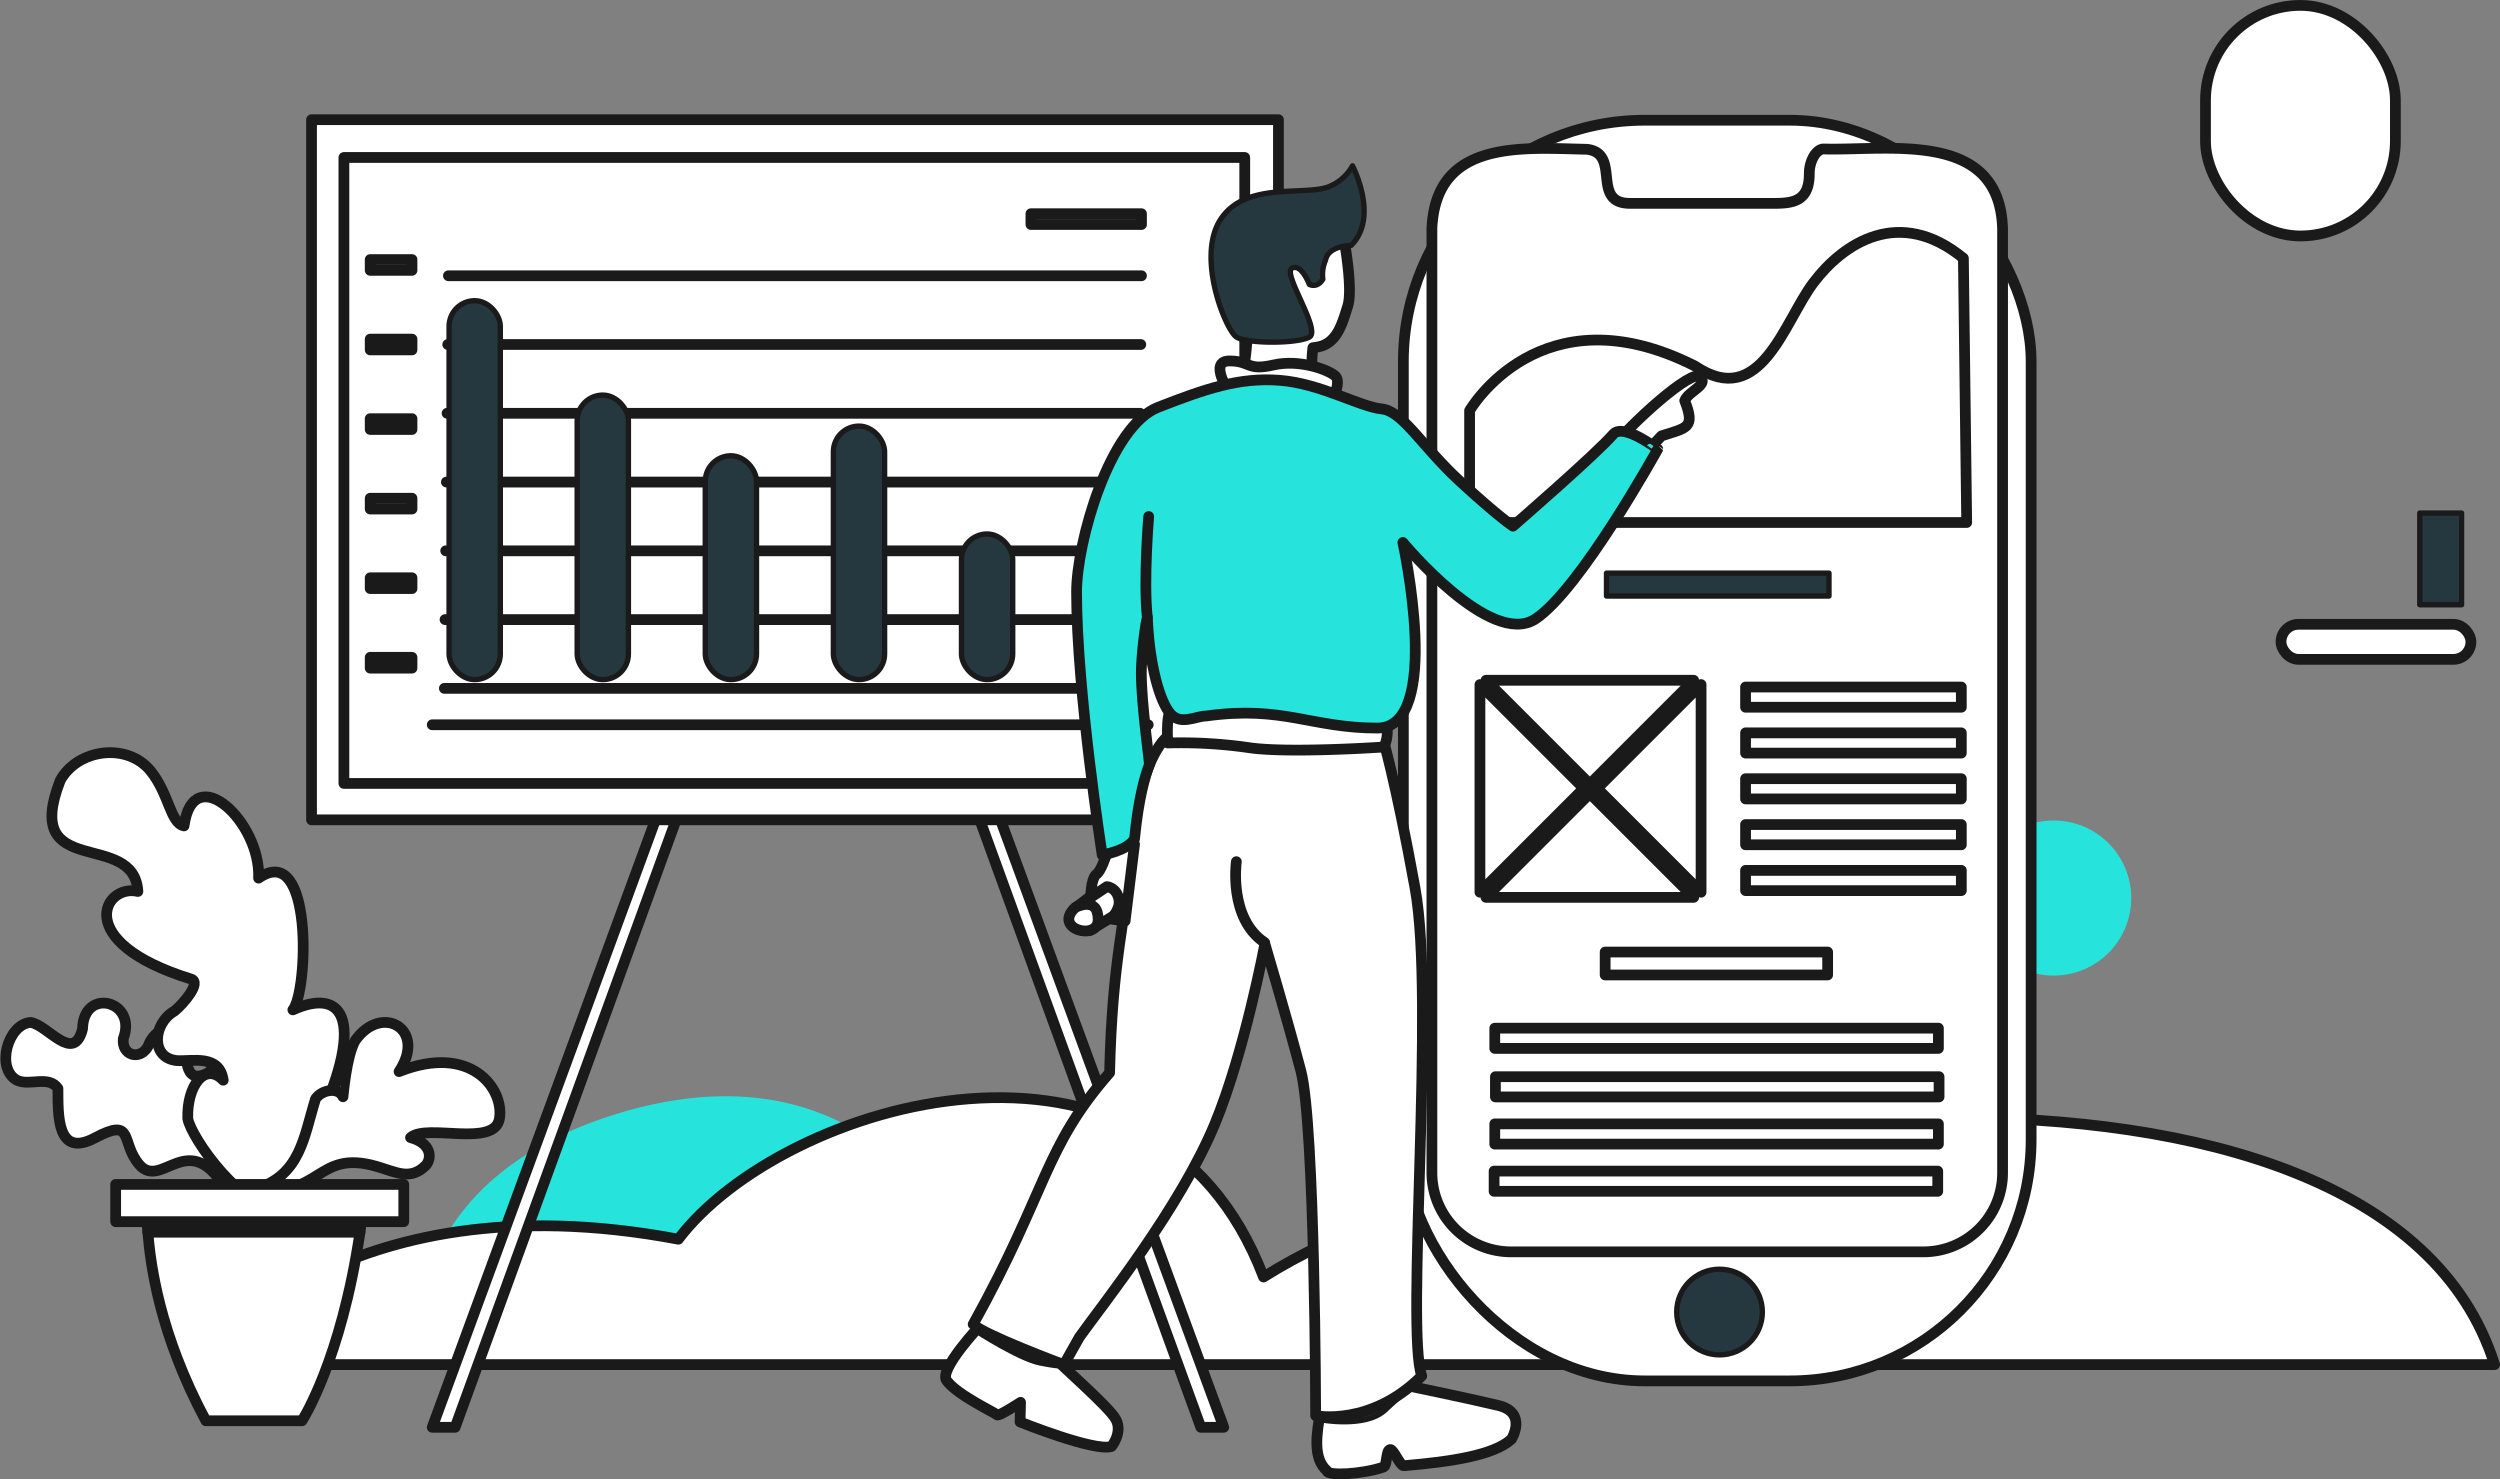 <svg xmlns="http://www.w3.org/2000/svg" width="680.96" height="402.939" viewBox="0 0 680.96 402.939">
  <rect x="0" y="0" width="680.96" height="402.939" fill="#808080" stroke="none"/>
  <g id="hiw-4" transform="translate(0.094 0.015)">
    <circle id="Ellipse_9" data-name="Ellipse 9" cx="21.12" cy="21.12" r="21.12" transform="translate(538.179 223.477)" fill="#26e4db"/>
    <path id="Path_96" data-name="Path 96" d="M591.77,1867.638s2.812-33.667,52.153-48.848c57.3-17.63,81.539,19.1,81.539,19.1l-46.28,34.9Z" transform="translate(-476.021 -1515.413)" fill="#26e4db"/>
    <path id="Path_97" data-name="Path 97" d="M972.112,1888.21H347s37.1-51.786,130.387-34.149c28.281-37.464,129.654-67.947,159.4,10.295C713.543,1815.857,940.893,1789.045,972.112,1888.21Z" transform="translate(-292.712 -1516.533)" fill="#fff" stroke="#1a1a1a" stroke-linecap="round" stroke-linejoin="round" stroke-width="2.93"/>
    <path id="Path_98" data-name="Path 98" d="M541.965,759.89,470.342,956.755H464.1L536.453,759.89Z" transform="translate(-346.463 -567.999)" fill="#fff" stroke="#1a1a1a" stroke-linecap="round" stroke-linejoin="round" stroke-width="2.93"/>
    <path id="Path_99" data-name="Path 99" d="M1012.62,759.89l71.62,196.865h6.245L1018.129,759.89Z" transform="translate(-757.251 -567.999)" fill="#fff" stroke="#1a1a1a" stroke-linecap="round" stroke-linejoin="round" stroke-width="2.93"/>
    <rect id="Rectangle_49" data-name="Rectangle 49" width="263.37" height="190.7" transform="translate(84.764 32.593)" fill="#fff" stroke="#1a1a1a" stroke-linecap="round" stroke-linejoin="round" stroke-width="2.93"/>
    <rect id="Rectangle_50" data-name="Rectangle 50" width="241.334" height="166.09" transform="translate(94.313 45.45)" fill="#fff" stroke="#1a1a1a" stroke-linecap="round" stroke-linejoin="round" stroke-width="2.93"/>
    <rect id="Rectangle_51" data-name="Rectangle 51" width="245.374" height="170.499" transform="translate(93.58 42.878)" fill="#fff" stroke="#1a1a1a" stroke-linecap="round" stroke-linejoin="round" stroke-width="2.93"/>
    <line id="Line_9" data-name="Line 9" x1="188.784" transform="translate(122.044 75.094)" fill="#fff" stroke="#1a1a1a" stroke-linecap="round" stroke-linejoin="round" stroke-width="2.93"/>
    <line id="Line_10" data-name="Line 10" x1="188.784" transform="translate(121.861 93.826)" fill="#fff" stroke="#1a1a1a" stroke-linecap="round" stroke-linejoin="round" stroke-width="2.93"/>
    <line id="Line_11" data-name="Line 11" x1="188.784" transform="translate(121.677 112.558)" fill="#fff" stroke="#1a1a1a" stroke-linecap="round" stroke-linejoin="round" stroke-width="2.93"/>
    <line id="Line_12" data-name="Line 12" x1="188.784" transform="translate(121.494 131.289)" fill="#fff" stroke="#1a1a1a" stroke-linecap="round" stroke-linejoin="round" stroke-width="2.93"/>
    <line id="Line_13" data-name="Line 13" x1="188.787" transform="translate(121.308 150.021)" fill="#fff" stroke="#1a1a1a" stroke-linecap="round" stroke-linejoin="round" stroke-width="2.93"/>
    <line id="Line_14" data-name="Line 14" x1="188.787" transform="translate(121.125 168.753)" fill="#fff" stroke="#1a1a1a" stroke-linecap="round" stroke-linejoin="round" stroke-width="2.93"/>
    <line id="Line_15" data-name="Line 15" x1="188.784" transform="translate(120.942 187.482)" fill="#fff" stroke="#1a1a1a" stroke-linecap="round" stroke-linejoin="round" stroke-width="2.93"/>
    <rect id="Rectangle_52" data-name="Rectangle 52" width="13.956" height="39.666" rx="6.978" transform="translate(275.753 185.097) rotate(180)" fill="#25383f" stroke="#1a1a1a" stroke-linecap="round" stroke-linejoin="round" stroke-width="1.46"/>
    <rect id="Rectangle_53" data-name="Rectangle 53" width="13.956" height="69.049" rx="6.978" transform="translate(240.86 185.094) rotate(180)" fill="#25383f" stroke="#1a1a1a" stroke-linecap="round" stroke-linejoin="round" stroke-width="1.46"/>
    <rect id="Rectangle_54" data-name="Rectangle 54" width="13.956" height="60.969" rx="6.978" transform="translate(205.968 185.094) rotate(180)" fill="#25383f" stroke="#1a1a1a" stroke-linecap="round" stroke-linejoin="round" stroke-width="1.46"/>
    <rect id="Rectangle_55" data-name="Rectangle 55" width="13.956" height="77.498" rx="6.978" transform="translate(171.076 185.097) rotate(180)" fill="#25383f" stroke="#1a1a1a" stroke-linecap="round" stroke-linejoin="round" stroke-width="1.46"/>
    <rect id="Rectangle_56" data-name="Rectangle 56" width="13.956" height="103.208" rx="6.978" transform="translate(136.183 185.097) rotate(180)" fill="#25383f" stroke="#1a1a1a" stroke-linecap="round" stroke-linejoin="round" stroke-width="1.46"/>
    <line id="Line_16" data-name="Line 16" x1="195.029" transform="translate(117.637 197.401)" fill="#fff" stroke="#1a1a1a" stroke-linecap="round" stroke-linejoin="round" stroke-width="2.93"/>
    <rect id="Rectangle_57" data-name="Rectangle 57" width="30.117" height="2.938" transform="translate(280.712 58.198)" fill="#fff" stroke="#1a1a1a" stroke-linecap="round" stroke-linejoin="round" stroke-width="2.93"/>
    <rect id="Rectangle_58" data-name="Rectangle 58" width="11.385" height="2.938" transform="translate(100.741 179.035)" fill="#fff" stroke="#1a1a1a" stroke-linecap="round" stroke-linejoin="round" stroke-width="2.93"/>
    <rect id="Rectangle_59" data-name="Rectangle 59" width="11.385" height="2.938" transform="translate(100.741 157.366)" fill="#fff" stroke="#1a1a1a" stroke-linecap="round" stroke-linejoin="round" stroke-width="2.93"/>
    <rect id="Rectangle_60" data-name="Rectangle 60" width="11.385" height="2.938" transform="translate(100.741 135.696)" fill="#fff" stroke="#1a1a1a" stroke-linecap="round" stroke-linejoin="round" stroke-width="2.93"/>
    <rect id="Rectangle_61" data-name="Rectangle 61" width="11.385" height="2.938" transform="translate(100.741 114.027)" fill="#fff" stroke="#1a1a1a" stroke-linecap="round" stroke-linejoin="round" stroke-width="2.93"/>
    <rect id="Rectangle_62" data-name="Rectangle 62" width="11.385" height="2.938" transform="translate(100.741 92.357)" fill="#fff" stroke="#1a1a1a" stroke-linecap="round" stroke-linejoin="round" stroke-width="2.93"/>
    <rect id="Rectangle_63" data-name="Rectangle 63" width="11.385" height="2.938" transform="translate(100.741 70.687)" fill="#fff" stroke="#1a1a1a" stroke-linecap="round" stroke-linejoin="round" stroke-width="2.93"/>
    <rect id="Rectangle_64" data-name="Rectangle 64" width="170.997" height="343.382" rx="65.77" transform="translate(553.154 376.116) rotate(180)" fill="#fff" stroke="#1a1a1a" stroke-linecap="round" stroke-linejoin="round" stroke-width="2.93"/>
    <path id="Path_100" data-name="Path 100" d="M1683.72,807.444v257.241a21.538,21.538,0,0,0,21.537,21.536h112.368a21.536,21.536,0,0,0,21.536-21.536V807.444c-.894-26.8-30.5-21.16-48.7-21.617-1.858-.083-3.947,2.925-3.947,6.75,0,8.613-5.833,8.055-11.945,8.055h-36.956c-10.714-.043-2.215-13.539-11.6-14.724C1708.355,785.556,1684.832,783.085,1683.72,807.444Z" transform="translate(-1293.786 -745.256)" fill="#fff" stroke="#1a1a1a" stroke-linecap="round" stroke-linejoin="round" stroke-width="2.93"/>
    <circle id="Ellipse_10" data-name="Ellipse 10" cx="11.668" cy="11.668" r="11.668" transform="translate(456.612 345.696)" fill="#25383f" stroke="#1a1a1a" stroke-linecap="round" stroke-linejoin="round" stroke-width="1.46"/>
    <path id="Path_101" data-name="Path 101" d="M1724.62,925.436s19.279-33.421,61.421-12.12c17.931,12.12,24.208-12.12,32.278-22.769s23.312-20.937,40.8-6.611l.9,71.987H1724.62Z" transform="translate(-1324.417 -813.614)" fill="#fff" stroke="#1a1a1a" stroke-linecap="round" stroke-linejoin="round" stroke-width="2.93"/>
    <rect id="Rectangle_65" data-name="Rectangle 65" width="60.602" height="6.245" transform="translate(498.093 162.338) rotate(180)" fill="#25383f" stroke="#1a1a1a" stroke-linecap="round" stroke-linejoin="round" stroke-width="1.46"/>
    <rect id="Rectangle_66" data-name="Rectangle 66" width="60.602" height="6.245" transform="translate(497.727 265.546) rotate(180)" fill="#fff" stroke="#1a1a1a" stroke-linecap="round" stroke-linejoin="round" stroke-width="2.93"/>
    <rect id="Rectangle_67" data-name="Rectangle 67" width="120.838" height="5.509" transform="translate(528.074 298.771) rotate(180)" fill="#fff" stroke="#1a1a1a" stroke-linecap="round" stroke-linejoin="round" stroke-width="2.93"/>
    <rect id="Rectangle_68" data-name="Rectangle 68" width="120.838" height="5.509" transform="translate(527.896 285.551) rotate(180)" fill="#fff" stroke="#1a1a1a" stroke-linecap="round" stroke-linejoin="round" stroke-width="2.93"/>
    <rect id="Rectangle_69" data-name="Rectangle 69" width="120.838" height="5.509" transform="translate(527.896 311.624) rotate(180)" fill="#fff" stroke="#1a1a1a" stroke-linecap="round" stroke-linejoin="round" stroke-width="2.93"/>
    <rect id="Rectangle_70" data-name="Rectangle 70" width="120.838" height="5.509" transform="translate(527.715 324.481) rotate(180)" fill="#fff" stroke="#1a1a1a" stroke-linecap="round" stroke-linejoin="round" stroke-width="2.93"/>
    <path id="Path_102" data-name="Path 102" d="M1872.3,1053.946c7.081-8.788,23.555-23.493,25.785-21.175s-3.28,3.907-4.269,6.506c2.951,7.578.555,7.347-6.343,9.609C1882.977,1053.486,1879.037,1060.11,1872.3,1053.946Z" transform="translate(-1435.015 -930.164)" fill="#fff" stroke="#1a1a1a" stroke-linecap="round" stroke-linejoin="round" stroke-width="2.93"/>
    <path id="Path_103" data-name="Path 103" d="M1611.924,2141.173s4.444-7.224-3.611-9.168-26.948-5.835-26.948-5.835l-21.393,6.945c-1.163,6.657-2.235,13.253,1.667,16.67,0,1.491,9.612,1,15.425-1,1.06-.362.6-4.683,1.835-4.771.942-.07,2.682,4.49,3.673,4.407C1595.389,2147.352,1607.2,2145.57,1611.924,2141.173Z" transform="translate(-1200.308 -1749.198)" fill="#fff" stroke="#1a1a1a" stroke-linecap="round" stroke-linejoin="round" stroke-width="2.93"/>
    <path id="Path_104" data-name="Path 104" d="M1201.344,2094.552s3.041-3.711,1.22-7.282-16.276-15.834-16.839-17.1-19.837-8.916-19.837-8.916-12.148,12.793-9.343,15.5c2.89,3.862,13.278,8.693,13.625,9.208s6.385-3.425,6.385-3.425l-.133,5.343S1196.669,2096.067,1201.344,2094.552Z" transform="translate(-898.669 -1700.579)" fill="#fff" stroke="#1a1a1a" stroke-linecap="round" stroke-linejoin="round" stroke-width="2.93"/>
    <path id="Path_105" data-name="Path 105" d="M1189.29,2064.773s11.694,7.565,17.363,8.7,6.046.753,6.046.753l-1.507-1.506-21.165-9.218Z" transform="translate(-923.506 -1702.264)" fill="#25383f" stroke="#1a1a1a" stroke-linecap="round" stroke-linejoin="round" stroke-width="1.46"/>
    <path id="Path_106" data-name="Path 106" d="M1562.23,2137.044s12.093,2.259,17.383-2.647,7.181-6.423,7.181-6.423l-.922-.3s-8.537,5.215-13.81,6.727a22.7,22.7,0,0,1-10.2.379S1561.475,2137.044,1562.23,2137.044Z" transform="translate(-1202.451 -1750.321)" fill="#25383f" stroke="#1a1a1a" stroke-linecap="round" stroke-linejoin="round" stroke-width="1.46"/>
    <path id="Path_107" data-name="Path 107" d="M1297.569,1424.61s3.335,10.559,8.891,41.117-2.629,120.6,1.818,132.83c-13.891,13.891-28.894,10.835-28.894,10.835s-.151-79.2-4.04-93.925-9.793-34.576-9.793-34.576-5.562,29.582-13.642,49.047c-9.451,22.77-30.425,49.017-36.884,58.064-4.9,8.72-4.218,7.51-4.218,7.51s-21.873-8.143-24.718-11.018c20.276-36.557,19.176-47.944,37.162-68.512.733-31.588,4.459-41.333,5.928-60.065,2.009-25.544,9.542-31.219,9.542-31.219Z" transform="translate(-921.109 -1223.797)" fill="#fff" stroke="#1a1a1a" stroke-linecap="round" stroke-linejoin="round" stroke-width="2.93"/>
    <path id="Path_108" data-name="Path 108" d="M1455.928,1390.493c.886,4.269,1.238,8.09-.251,10.428,0,0-26.41,1.8-36.966.131a129.452,129.452,0,0,0-21.8-1.233s-.6-7.658,1-9.326S1454.815,1389.383,1455.928,1390.493Z" transform="translate(-1078.911 -1197.459)" fill="#fff" stroke="#1a1a1a" stroke-linecap="round" stroke-linejoin="round" stroke-width="2.93"/>
    <path id="Path_109" data-name="Path 109" d="M1465.28,883.545a71.587,71.587,0,0,1-1.923,11.884s17.5,4.171,20.281,1.115a40.957,40.957,0,0,1-.334-11.937c.65-.085,1.23-.176,1.722-.286,5-1.112,6.39-6.672,7.784-11.116s-.833-16.947-.833-16.947c-1.946-13.057-11.114-11.942-22.225-9.446s-11.114,15.006-9.728,19.174,4.444,15.279,5,17.223a.658.658,0,0,0,.251.336Z" transform="translate(-1125.789 -789.91)" fill="#fff" stroke="#1a1a1a" stroke-linecap="round" stroke-linejoin="round" stroke-width="2.93"/>
    <path id="Path_110" data-name="Path 110" d="M1484.149,1027.732s2.78-5.557,1.112-7.224-9.725-4.723-16.946-3.056-6.114-1.112-11.947-1.112,0,8.613,0,8.613S1481.372,1031.343,1484.149,1027.732Z" transform="translate(-1121.58 -918.042)" fill="#fff" stroke="#1a1a1a" stroke-linecap="round" stroke-linejoin="round" stroke-width="2.93"/>
    <path id="Path_111" data-name="Path 111" d="M1298.47,1582.782l11.334-8.613s1.469,6.978,1.1,9.542-1.1.733-1.1.733l-7.714,4.771Z" transform="translate(-1005.271 -1335.803)" fill="#fff" stroke="#1a1a1a" stroke-linecap="round" stroke-linejoin="round" stroke-width="2.93"/>
    <path id="Path_112" data-name="Path 112" d="M1291.585,1606.706s6.245-3.395,6.245,3.307C1297.83,1615.888,1285.34,1612.584,1291.585,1606.706Z" transform="translate(-998.805 -1359.525)" fill="#fff" stroke="#1a1a1a" stroke-linecap="round" stroke-linejoin="round" stroke-width="2.93"/>
    <path id="Path_113" data-name="Path 113" d="M1317.821,1534.7s-1.421,4.552-2.762,5.326c-1.469,1.469-1.469,6.242-1.469,6.242l4.407-2.938s2.762.183,3.307,3.673c.4,2.526-2.2,5.143-2.2,5.143l3.857.55,2.571-20.934-1.469-2.94Z" transform="translate(-1016.595 -1301.84)" fill="#fff" stroke="#1a1a1a" stroke-linecap="round" stroke-linejoin="round" stroke-width="2.93"/>
    <path id="Path_114" data-name="Path 114" d="M1444.441,1051.646c-4.771,5.509-27.307,25.039-27.307,25.039s-3.89-2.5-14.446-12.223-15.568-19.169-21.391-19.724-16.648-6.95-27.761-7.784-20.178,2.338-33.054,7.344c-13.223,5.142-22.222,36.728-22.222,50.32,0,26.712,6.978,71.62,6.978,71.62s6.981-1.1,8.816-4.409c1.1-11.385,2.938-17.26,4.04-20.2,0-1.235-2.2-16.6-2.2-24.974,0-4.407,1.08-13.514,1.655-15.066.367,10.295,2.6,21.157,5.876,25.71,2.853,3.962,7.194,1.1,10.1,1.1,20.936-2.941,28.607,3.284,46.666,3.284s6.945-50.561,6.945-50.561,23.892,28.891,36.118,20.841,33.313-46.267,33.313-46.267S1447.193,1048.467,1444.441,1051.646Z" transform="translate(-1005.114 -933.381)" fill="#26e4db" stroke="#1a1a1a" stroke-linecap="round" stroke-linejoin="round" stroke-width="2.93"/>
    <rect id="Rectangle_71" data-name="Rectangle 71" width="58.767" height="5.509" transform="translate(534.138 192.627) rotate(180)" fill="#fff" stroke="#1a1a1a" stroke-linecap="round" stroke-linejoin="round" stroke-width="2.93"/>
    <rect id="Rectangle_72" data-name="Rectangle 72" width="58.767" height="5.509" transform="translate(534.138 205.112) rotate(180)" fill="#fff" stroke="#1a1a1a" stroke-linecap="round" stroke-linejoin="round" stroke-width="2.93"/>
    <rect id="Rectangle_73" data-name="Rectangle 73" width="58.767" height="5.509" transform="translate(534.138 217.601) rotate(180)" fill="#fff" stroke="#1a1a1a" stroke-linecap="round" stroke-linejoin="round" stroke-width="2.93"/>
    <rect id="Rectangle_74" data-name="Rectangle 74" width="58.767" height="5.509" transform="translate(534.138 230.088) rotate(180)" fill="#fff" stroke="#1a1a1a" stroke-linecap="round" stroke-linejoin="round" stroke-width="2.93"/>
    <rect id="Rectangle_75" data-name="Rectangle 75" width="58.767" height="5.509" transform="translate(534.138 242.575) rotate(180)" fill="#fff" stroke="#1a1a1a" stroke-linecap="round" stroke-linejoin="round" stroke-width="2.93"/>
    <path id="Path_115" data-name="Path 115" d="M1607.22,884.711h56.562L1635.5,856.43Z" transform="translate(-1202.549 -640.298)" fill="#fff" stroke="#1a1a1a" stroke-linecap="round" stroke-linejoin="round" stroke-width="2.93"/>
    <path id="Path_116" data-name="Path 116" d="M1756.171,794.782V738.22L1727.89,766.5Z" transform="translate(-1292.92 -551.77)" fill="#fff" stroke="#1a1a1a" stroke-linecap="round" stroke-linejoin="round" stroke-width="2.93"/>
    <path id="Path_117" data-name="Path 117" d="M1663.782,733.56H1607.22l28.281,28.281Z" transform="translate(-1202.549 -548.28)" fill="#fff" stroke="#1a1a1a" stroke-linecap="round" stroke-linejoin="round" stroke-width="2.93"/>
    <path id="Path_118" data-name="Path 118" d="M1600.64,794.782V738.22l28.281,28.281Z" transform="translate(-1197.622 -551.77)" fill="#fff" stroke="#1a1a1a" stroke-linecap="round" stroke-linejoin="round" stroke-width="2.93"/>
    <path id="Path_119" data-name="Path 119" d="M1857.23,1501.71" transform="translate(-1423.729 -1281.537)" fill="#fff" stroke="#1a1a1a" stroke-linecap="round" stroke-linejoin="round" stroke-width="2.93"/>
    <path id="Path_120" data-name="Path 120" d="M197.31,1764.786c-10.629-19-18.039-.643-24.266-7.844-5.273-6.109-1.18-13.092-12.11-7.282-10.546,5.617-10-6.576-10.059-13.479-2.456-3.636-7.784-.6-11.134-2.22-5.933-3.2-2.511-15.317,3.691-15.766,4.68.673,11.741,11.372,14.147,1.758.251-11.45,15.018-7.716,11.1,2.669-.487,4.6,4.575,6.061,6.76,2.051,1.487-4.6,7.661-7.533,10.159-2.134.4,4.153-.856,13.168,6.235,9.366,3.839-4.432,11.761-4.065,8.309,3.314-.826,1.913-1.8,4.173-.728,5.961C207.625,1745.6,204.529,1760.9,197.31,1764.786Z" transform="translate(-135.19 -1439.719)" fill="#fff" stroke="#1a1a1a" stroke-linecap="round" stroke-linejoin="round" stroke-width="2.93"/>
    <path id="Path_121" data-name="Path 121" d="M257.939,1544.966c14.694-30.684,8.434-39.944-5.577-33.647,4.12-4.813,5.665-46.3-9.333-35.877.688-15.244-17.742-32.592-20.314-14.229-3.766-.738-4.04-8.813-9.183-15.066-6.3-7.648-19.714-5.981-24.517,2.654-10.8,27.585,20.125,13.085,21.137,30.275-9.07-2.215-18.31,13.712,14.483,23.854,2.893.894-2.009,6.679-4.507,8.71-5.918,3.34-6.674,12.876.731,13.511,4.226.221,11.518-1.745,12.537,5.333-4.886-5.087-9.961,1.454-9.655,10.471.909,5.243,15.1,25.456,25.637,24.449C255.516,1564.815,254.07,1553.046,257.939,1544.966Z" transform="translate(-172.686 -1236.267)" fill="#fff" stroke="#1a1a1a" stroke-linecap="round" stroke-linejoin="round" stroke-width="2.93"/>
    <path id="Path_122" data-name="Path 122" d="M433.917,1738.8c7.244-10.22,19.623-3.109,11.925,8.482,19.643-7.769,28.653,4.711,27.354,12.766s-19.8,1.273-24.228,5.21c5.733,1.562,5.866,5.579,4.168,7.556-4.269,4.241-8.075,1.823-13.559.251-16.266-4.648-14.893,8.821-33.117,6.252,12.6-3.616,13.406-14.27,16.638-24.608,1.707-2.511,6.169-3.307,7.478-.572C430.588,1754.13,431.489,1742.9,433.917,1738.8Z" transform="translate(-337.242 -1455.41)" fill="#fff" stroke="#1a1a1a" stroke-linecap="round" stroke-linejoin="round" stroke-width="2.93"/>
    <path id="Path_123" data-name="Path 123" d="M348.2,1946H289.57c.083.941.166,2.26.3,3.887h57.785Q347.941,1947.985,348.2,1946Z" transform="translate(-249.702 -1614.268)" fill="#fff" stroke="#1a1a1a" stroke-linecap="round" stroke-linejoin="round" stroke-width="2.93"/>
    <path id="Path_124" data-name="Path 124" d="M290.78,1961.49c.753,8.909,3.116,27.664,15.819,51.362h26.169s10.606-16.223,15.807-51.362Z" transform="translate(-250.609 -1625.868)" fill="#fff" stroke="#1a1a1a" stroke-linecap="round" stroke-linejoin="round" stroke-width="2.93"/>
    <rect id="Rectangle_76" data-name="Rectangle 76" width="78.475" height="10.147" transform="translate(31.413 322.602)" fill="#fff" stroke="#1a1a1a" stroke-linecap="round" stroke-linejoin="round" stroke-width="2.93"/>
    <rect id="Rectangle_77" data-name="Rectangle 77" width="51.723" height="62.807" rx="25.862" transform="translate(652.372 64.257) rotate(180)" fill="#fff" stroke="#1a1a1a" stroke-linecap="round" stroke-linejoin="round" stroke-width="2.93"/>
    <rect id="Rectangle_78" data-name="Rectangle 78" width="51.723" height="9.549" rx="4.775" transform="translate(672.942 179.585) rotate(180)" fill="#fff" stroke="#1a1a1a" stroke-linecap="round" stroke-linejoin="round" stroke-width="2.93"/>
    <path id="Path_125" data-name="Path 125" d="M1482.31,826.37s-6.242,0-6.978,4.04a9.773,9.773,0,0,0-.733,5.142c-1.469,2.571-3.673,1.469-3.673,1.469s-2.2-5.876-4.771-4.407,8.08,16.894,4.771,18.732-16.9,1.836-19.837,0-11.018-21.67-4.407-31.955,21.845-6.611,29.014-8.816a12.693,12.693,0,0,0,6.98-5.876S1490.023,818.661,1482.31,826.37Z" transform="translate(-1114.37 -759.544)" fill="#25383f" stroke="#1a1a1a" stroke-linecap="round" stroke-linejoin="round" stroke-width="1.46"/>
    <path id="Path_126" data-name="Path 126" d="M1470.977,1559.54s-2.2,15.427,7.711,22.036" transform="translate(-1134.306 -1324.846)" fill="#fff" stroke="#1a1a1a" stroke-linecap="round" stroke-linejoin="round" stroke-width="2.93"/>
    <rect id="Rectangle_79" data-name="Rectangle 79" width="11.385" height="24.977" transform="translate(670.401 164.713) rotate(180)" fill="#25383f" stroke="#1a1a1a" stroke-linecap="round" stroke-linejoin="round" stroke-width="1.46"/>
    <path id="Path_127" data-name="Path 127" d="M1374.2,1185.08s-1.469,17.63-.366,27.548" transform="translate(-1061.406 -1044.412)" fill="#fff" stroke="#1a1a1a" stroke-linecap="round" stroke-linejoin="round" stroke-width="2.93"/>
  </g>
</svg>
